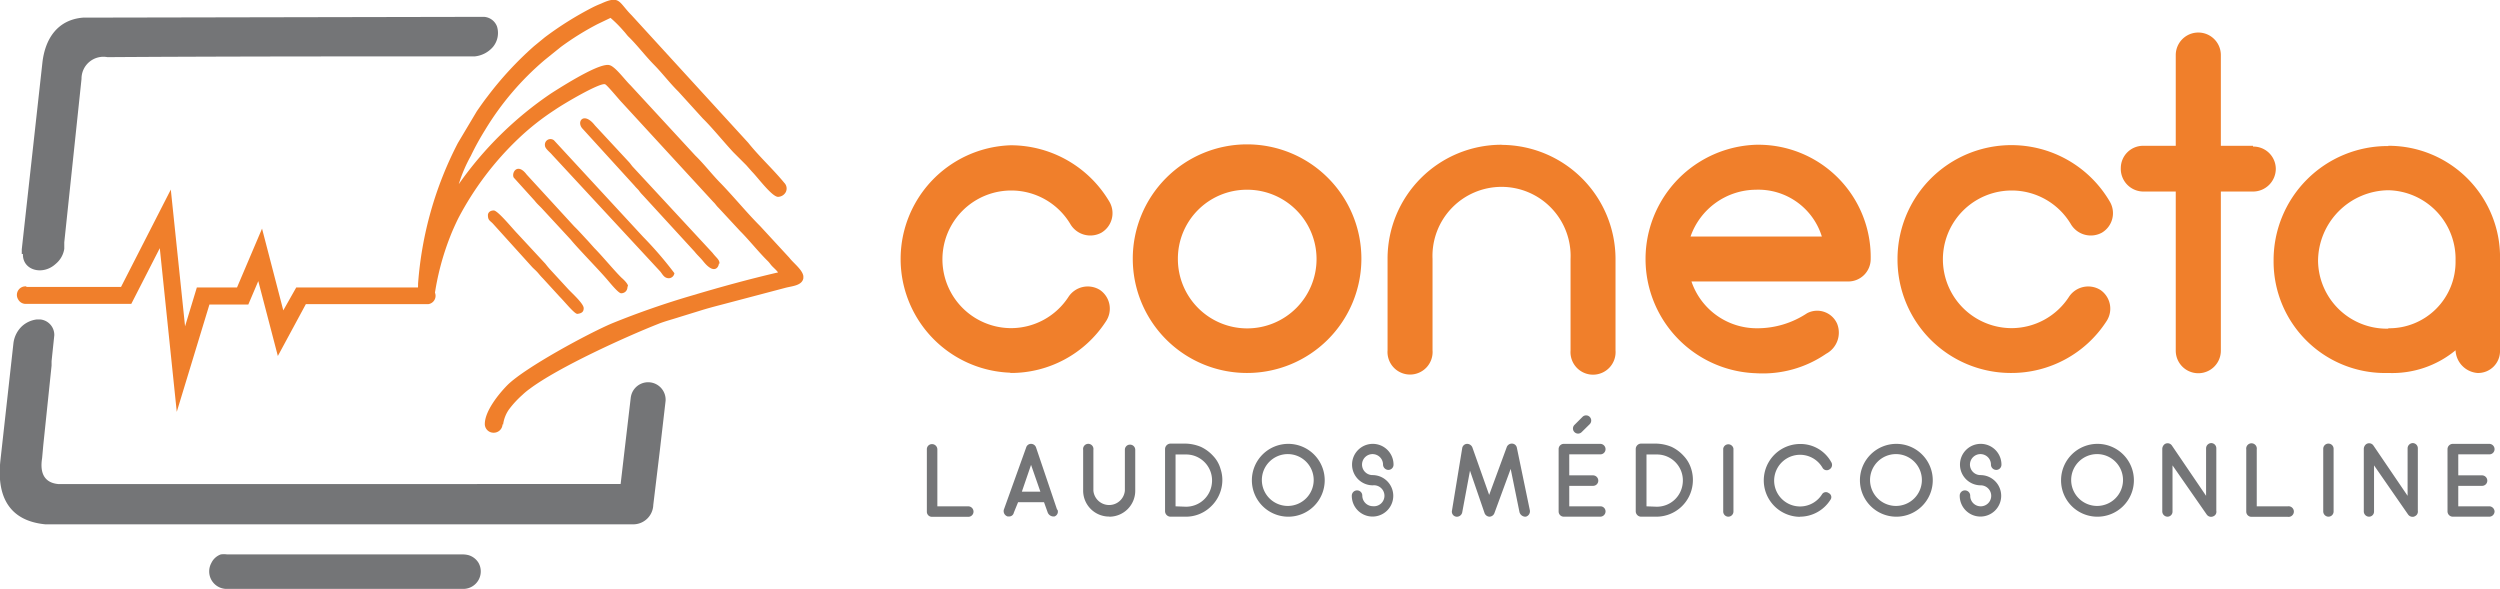 <svg id="Layer_1" data-name="Layer 1" xmlns="http://www.w3.org/2000/svg" viewBox="0 0 192.91 45.44"><defs><style>.cls-1{fill:#f07f2b;}.cls-1,.cls-2{fill-rule:evenodd;}.cls-2{fill:#747577;}</style></defs><path class="cls-1" d="M80.92,29a8.73,8.73,0,0,0,7.39-4,1.75,1.75,0,0,0-.48-2.41,1.78,1.78,0,0,0-2.41.52,5.29,5.29,0,0,1-4.48,2.43,5.31,5.31,0,1,1,4.63-8,1.79,1.79,0,0,0,2.37.64,1.75,1.75,0,0,0,.64-2.37,8.85,8.85,0,0,0-7.64-4.38,8.78,8.78,0,0,0,0,17.55Zm18.25,0a8.82,8.82,0,1,0-8.8-8.81A8.81,8.81,0,0,0,99.17,29Zm0-14.14a5.35,5.35,0,1,1-5.32,5.35,5.32,5.32,0,0,1,5.32-5.35Zm19.66-3.47a8.79,8.79,0,0,0-8.8,8.8v7.06a1.74,1.74,0,1,0,3.47,0V20.2a5.33,5.33,0,1,1,10.65,0v7.06a1.74,1.74,0,1,0,3.47,0V20.2a8.82,8.82,0,0,0-8.79-8.8Zm19.63,0a8.82,8.82,0,0,0,0,17.63,8.61,8.61,0,0,0,5.41-1.5,1.85,1.85,0,0,0,.85-2.32,1.68,1.68,0,0,0-2.32-.81,6.93,6.93,0,0,1-3.92,1.16,5.32,5.32,0,0,1-5-3.61h12.08a1.73,1.73,0,0,0,1.75-1.72,8.67,8.67,0,0,0-8.82-8.83Zm0,3.47a5.13,5.13,0,0,1,5.08,3.61H133.41a5.38,5.38,0,0,1,5.05-3.61ZM158.12,29a8.73,8.73,0,0,0,7.39-4,1.75,1.75,0,0,0-.48-2.41,1.78,1.78,0,0,0-2.41.52,5.29,5.29,0,0,1-4.48,2.43,5.31,5.31,0,1,1,4.63-8,1.79,1.79,0,0,0,2.37.64,1.75,1.75,0,0,0,.64-2.37,8.79,8.79,0,0,0-16.4,4.4A8.75,8.75,0,0,0,158.12,29Zm18.69-17.53h-2.48v-7a1.74,1.74,0,0,0-3.48,0v7h-2.52a1.72,1.72,0,0,0-1.72,1.71A1.75,1.75,0,0,0,168.33,15h2.52V27.28a1.74,1.74,0,1,0,3.48,0V15h2.48a1.76,1.76,0,0,0,1.76-1.76,1.73,1.73,0,0,0-1.76-1.71Zm10.44,0a8.6,8.6,0,0,1,8.62,8.87v6.89A1.69,1.69,0,0,1,194.12,29a1.84,1.84,0,0,1-1.68-1.75h0A7.67,7.67,0,0,1,187.25,29a8.6,8.6,0,0,1-8.85-8.64,8.8,8.8,0,0,1,8.85-8.87Zm0,14.08a5.12,5.12,0,0,0,5.19-5.21,5.3,5.3,0,0,0-5.19-5.44,5.49,5.49,0,0,0-5.42,5.44A5.3,5.3,0,0,0,187.25,25.58Z" transform="translate(-2.96 -0.22)"/><path class="cls-2" d="M77.68,39.29H75.29V34.9a.41.41,0,0,0-.41-.41.39.39,0,0,0-.4.41v4.8a.39.39,0,0,0,.4.4h2.8a.4.4,0,0,0,.4-.4.41.41,0,0,0-.4-.41Zm6.85.26-1.62-4.79a.41.41,0,0,0-.39-.29.39.39,0,0,0-.38.29l-1.72,4.79a.43.43,0,0,0,.29.52h.09a.36.36,0,0,0,.39-.29l.33-.81h2l.29.81a.49.49,0,0,0,.52.29.39.39,0,0,0,.23-.52Zm-2.72-1.39.71-2.07.72,2.07Zm6.75,1.93a2,2,0,0,0,2-2V34.93a.4.4,0,0,0-.41-.4.39.39,0,0,0-.39.4v3.15a1.22,1.22,0,0,1-2.43,0V34.93a.4.4,0,1,0-.79,0v3.15a2,2,0,0,0,2,2Zm5.9,0a2.76,2.76,0,0,0,1.87-.72,2.83,2.83,0,0,0,.93-1.77,2.68,2.68,0,0,0-.12-1.2,2.38,2.38,0,0,0-.57-1,3,3,0,0,0-.95-.7,3.26,3.26,0,0,0-1.2-.25H93.27a.43.43,0,0,0-.41.41v4.82a.43.43,0,0,0,.41.41Zm-.79-.8v-4h.77a2,2,0,0,1,1.55.68,2,2,0,0,1,.48,1.58,2,2,0,0,1-2,1.77Zm8.66.8a2.81,2.81,0,1,0-2.77-2.84,2.81,2.81,0,0,0,2.77,2.84Zm0-4.83a2,2,0,1,1-2,2,2,2,0,0,1,2-2Zm6.54,1.62a.81.81,0,1,1,.81-.81.42.42,0,0,0,.41.41.4.4,0,0,0,.4-.41,1.6,1.6,0,1,0-1.6,1.6.81.81,0,1,1,0,1.61.82.82,0,0,1-.81-.82.4.4,0,0,0-.4-.4.41.41,0,0,0-.41.4,1.6,1.6,0,1,0,1.6-1.58Zm11.75,3.21h.08a.43.43,0,0,0,.31-.49l-1-4.82a.39.39,0,0,0-.38-.33.42.42,0,0,0-.41.29l-1.35,3.67-1.29-3.65a.44.44,0,0,0-.41-.29.39.39,0,0,0-.38.33L115,39.62a.39.39,0,0,0,.33.47.42.42,0,0,0,.46-.33l.6-3.22,1.12,3.26a.43.43,0,0,0,.38.29h0a.42.42,0,0,0,.39-.29l1.25-3.4.68,3.34a.48.48,0,0,0,.42.35Zm5.83-.8h-2.4V37.71h1.84a.4.4,0,0,0,.4-.4.41.41,0,0,0-.4-.41h-1.84V35.28h2.4a.4.4,0,0,0,.4-.4.41.41,0,0,0-.4-.41h-2.82a.4.4,0,0,0-.4.41v4.8a.4.4,0,0,0,.4.41h2.82a.41.41,0,0,0,.4-.41.39.39,0,0,0-.4-.39Zm-2-5.73a.39.39,0,0,0,.56,0l.62-.61a.4.4,0,0,0,0-.56.39.39,0,0,0-.56,0l-.62.62a.39.39,0,0,0,0,.55Zm6.33,6.53a2.82,2.82,0,0,0,2.79-2.49,2.83,2.83,0,0,0-.11-1.2,2.51,2.51,0,0,0-.58-1,3,3,0,0,0-.94-.7,3.3,3.3,0,0,0-1.2-.25h-1.16a.42.42,0,0,0-.4.41v4.82a.42.42,0,0,0,.4.41Zm-.77-.8v-4h.77a2,2,0,0,1,1.54.68,2,2,0,0,1,.48,1.58,2,2,0,0,1-2,1.77Zm6.32.8a.4.4,0,0,0,.39-.41V34.84a.4.4,0,0,0-.79,0v4.84a.4.4,0,0,0,.4.41Zm5.52,0a2.79,2.79,0,0,0,2.35-1.3.34.34,0,0,0-.13-.52.35.35,0,0,0-.52.1,2,2,0,0,1-3.69-1.06,2,2,0,0,1,3.73-1,.37.37,0,0,0,.52.14.4.4,0,0,0,.15-.58,2.7,2.7,0,0,0-2.39-1.39,2.81,2.81,0,1,0,0,5.62Zm7.41,0a2.81,2.81,0,1,0-2.78-2.84,2.81,2.81,0,0,0,2.78,2.84Zm0-4.83a2,2,0,1,1-2,2,2,2,0,0,1,2-2Zm6.52,1.62a.81.81,0,1,1,.81-.81.41.41,0,0,0,.4.41.4.4,0,0,0,.41-.41,1.6,1.6,0,1,0-1.6,1.6.81.81,0,1,1-.81.79.41.41,0,0,0-.41-.4.4.4,0,0,0-.4.4,1.6,1.6,0,1,0,1.6-1.58Zm9,3.21A2.81,2.81,0,1,0,162,37.25a2.8,2.8,0,0,0,2.78,2.84Zm0-4.83a2,2,0,1,1-2,2,2,2,0,0,1,2-2Zm9.2,4.38V34.82a.4.4,0,0,0-.39-.41.41.41,0,0,0-.4.41v3.66l-2.63-3.87a.4.4,0,0,0-.56-.12.47.47,0,0,0-.19.39V39.7a.41.41,0,0,0,.41.39.39.39,0,0,0,.38-.39V36.13l2.63,3.78a.41.41,0,0,0,.54.14.37.37,0,0,0,.21-.41Zm5.51-.35h-2.39V34.9a.41.41,0,1,0-.81,0v4.8a.4.4,0,0,0,.41.4h2.79a.41.41,0,1,0,0-.81Zm3.15.8a.4.4,0,0,0,.39-.41V34.84a.4.4,0,0,0-.39-.39.4.4,0,0,0-.41.39v4.84a.41.41,0,0,0,.41.41Zm6.89-.45V34.82a.4.4,0,0,0-.39-.41.41.41,0,0,0-.4.41v3.66l-2.63-3.87a.4.4,0,0,0-.56-.12.47.47,0,0,0-.19.39V39.7a.41.41,0,0,0,.4.39.39.39,0,0,0,.39-.39V36.13l2.62,3.78a.43.43,0,0,0,.33.19.35.35,0,0,0,.21-.05.39.39,0,0,0,.22-.41Zm5.51-.35h-2.39V37.71h1.83a.4.4,0,0,0,.41-.4.41.41,0,0,0-.41-.41h-1.83V35.28h2.39a.4.4,0,0,0,.41-.4.41.41,0,0,0-.41-.41h-2.81a.41.41,0,0,0-.41.41v4.8a.41.41,0,0,0,.41.41h2.81a.41.41,0,0,0,.41-.41A.42.42,0,0,0,195.08,39.29Z" transform="translate(-2.96 -0.22)"/><path class="cls-2" d="M51.64,30.83,51.15,35l-.3,2.57H30.09c-6.5,0-16.19,0-22.65,0-1-.1-1.43-.78-1.23-2l.09-1h0l.64-6.14,0-.34.21-2a1.2,1.2,0,0,0-1.08-1.22H5.8a2.06,2.06,0,0,0-1.12.5A2.16,2.16,0,0,0,4,26.68v0l-1,9H3c-.32,2.74.58,4.72,3.46,5H51.83a1.55,1.55,0,0,0,1.54-1.5h0l.5-4.15h0l.45-3.88a1.35,1.35,0,0,0-2.68-.3Zm-47-11,0-.37L6.23,5.07c.21-1.89,1.19-3.33,3.14-3.49h0l30.75-.06h.19a1.15,1.15,0,0,1,1,.74A1.69,1.69,0,0,1,41,3.84a2.14,2.14,0,0,1-1.39.73c-8.37,0-19.87,0-28.36.06a1.69,1.69,0,0,0-2,1.68L7.92,18.92l0,.5a1.87,1.87,0,0,1-.66,1.16c-1,.93-2.58.5-2.53-.77Z" transform="translate(-2.96 -0.22)"/><path class="cls-2" d="M20.48,43H38.65a1.89,1.89,0,0,1,.47.06,1.35,1.35,0,0,1,.77.6,1.35,1.35,0,0,1-1.1,2H20.37a1.35,1.35,0,0,1-1.1-2A1.29,1.29,0,0,1,20,43,1.78,1.78,0,0,1,20.48,43Z" transform="translate(-2.96 -0.22)"/><path class="cls-1" d="M58.43,20.56c0,.23-.33.91-1.2-.17-.23-.29-.46-.48-.67-.75l-4-4.36a2.64,2.64,0,0,1-.31-.37c-.11-.13-.21-.21-.32-.35l-4-4.39c-.54-.54.07-1.39.94-.27l2.59,2.79c.15.16.17.21.3.37l6.18,6.67c.31.41.54.51.54.83ZM41.78,33a2.59,2.59,0,0,1,.48-1.22,7.51,7.51,0,0,1,1-1.08,5.48,5.48,0,0,1,.58-.48c2.22-1.66,7.37-4,9.9-5,.52-.21,1.08-.35,1.6-.52l1.62-.5c.54-.17,1.06-.31,1.64-.46l5-1.32c.52-.13,1.25-.17,1.35-.73v-.17c-.08-.5-.77-1-1.08-1.41l-2.26-2.45c-1-1-2-2.22-3-3.26-.69-.69-1.29-1.49-2-2.18l-5-5.42C51.19,6.4,50.44,5.36,50,5.25c-.64-.2-2.88,1.13-4.52,2.18a27.55,27.55,0,0,0-7.12,7,11.35,11.35,0,0,1,.93-2.18,21,21,0,0,1,1.1-2A22,22,0,0,1,45,4.84l1.24-1a21.59,21.59,0,0,1,2.83-1.76l1-.48a9.37,9.37,0,0,1,1,1c.19.2.27.35.46.52.66.66,1.24,1.43,1.89,2.09s1.22,1.42,1.89,2.08l1.89,2.08c.68.66,1.64,1.84,2.34,2.59l1,1,.46.52c.43.43,1.53,1.93,2,1.93a.7.7,0,0,0,.6-.38.62.62,0,0,0-.12-.7c-.89-1.08-1.91-2-2.79-3.1l-9-9.84c-1-1-.88-1.57-2.35-.89a7.22,7.22,0,0,0-.69.31A25.59,25.59,0,0,0,45,3.1l-.83.68a26.43,26.43,0,0,0-3.59,3.88c-.31.4-.54.73-.83,1.15l-1.46,2.45a28,28,0,0,0-3.07,10.85c0,.19,0,.44-.06.67v.52c0,.2.17,0,.31.08.54.42.69.21,1-.21a20.38,20.38,0,0,1,1.24-4.73c.17-.44.4-.94.61-1.37A23.58,23.58,0,0,1,43,10.88a19.41,19.41,0,0,1,2.74-2.16c.75-.52,3.49-2.12,3.9-2,.12,0,1.1,1.2,1.29,1.39L58,15.8c.18.17.23.29.41.46l1.67,1.8c.6.59,1.43,1.62,2.09,2.27.19.18.23.29.4.46s.29.27.43.45c-2.24.52-4.42,1.12-6.6,1.77a64.65,64.65,0,0,0-6.21,2.16c-1.8.76-6.73,3.42-8.08,4.77-.66.67-1.74,2-1.74,3a.67.67,0,0,0,.67.67.68.68,0,0,0,.7-.67ZM55,21.3a28.59,28.59,0,0,0-2.41-2.8l-6.88-7.45a.43.43,0,0,0-.7.39c0,.25.39.52.54.71l8.34,9c.19.21.3.54.69.54A.45.45,0,0,0,55,21.3Zm-3.58,1c0-.19-.35-.52-.49-.64-.52-.5-1.52-1.71-2.1-2.29l-.5-.56c-.37-.39-.67-.74-1.06-1.12l-3.67-4c-.71-.95-1.19-.14-1,.23l1.62,1.79c.21.27.35.37.58.62L47,18.71c.48.6,2.14,2.3,2.74,3,.21.23.92,1.14,1.15,1.14s.49-.15.49-.52ZM48,24c0-.37-1-1.24-1.25-1.53l-1.27-1.38a6.47,6.47,0,0,1-.43-.51l-2.18-2.35c-.38-.39-1.5-1.77-1.81-1.77s-.45.19-.45.36c0,.39.14.41.37.64l3,3.32c.15.17.31.29.46.46s.22.27.41.46l1.31,1.43c.37.37,1.12,1.31,1.35,1.31C47.86,24.4,48,24.27,48,24Z" transform="translate(-2.96 -0.22)"/><path class="cls-1" d="M5,22.36H12.3l3.84-7.51,1.1,10.55.91-3h3.1l1.93-4.54,1.64,6.31,1-1.77H36a.65.65,0,0,1,0,1.29H26.56l-2.16,4-1.51-5.78-.77,1.81h-3L16.6,32,15.29,19.37l-2.2,4.3-8.16,0a.66.66,0,0,1-.57-.35.66.66,0,0,1,.63-1Z" transform="translate(-2.96 -0.22)"/></svg>